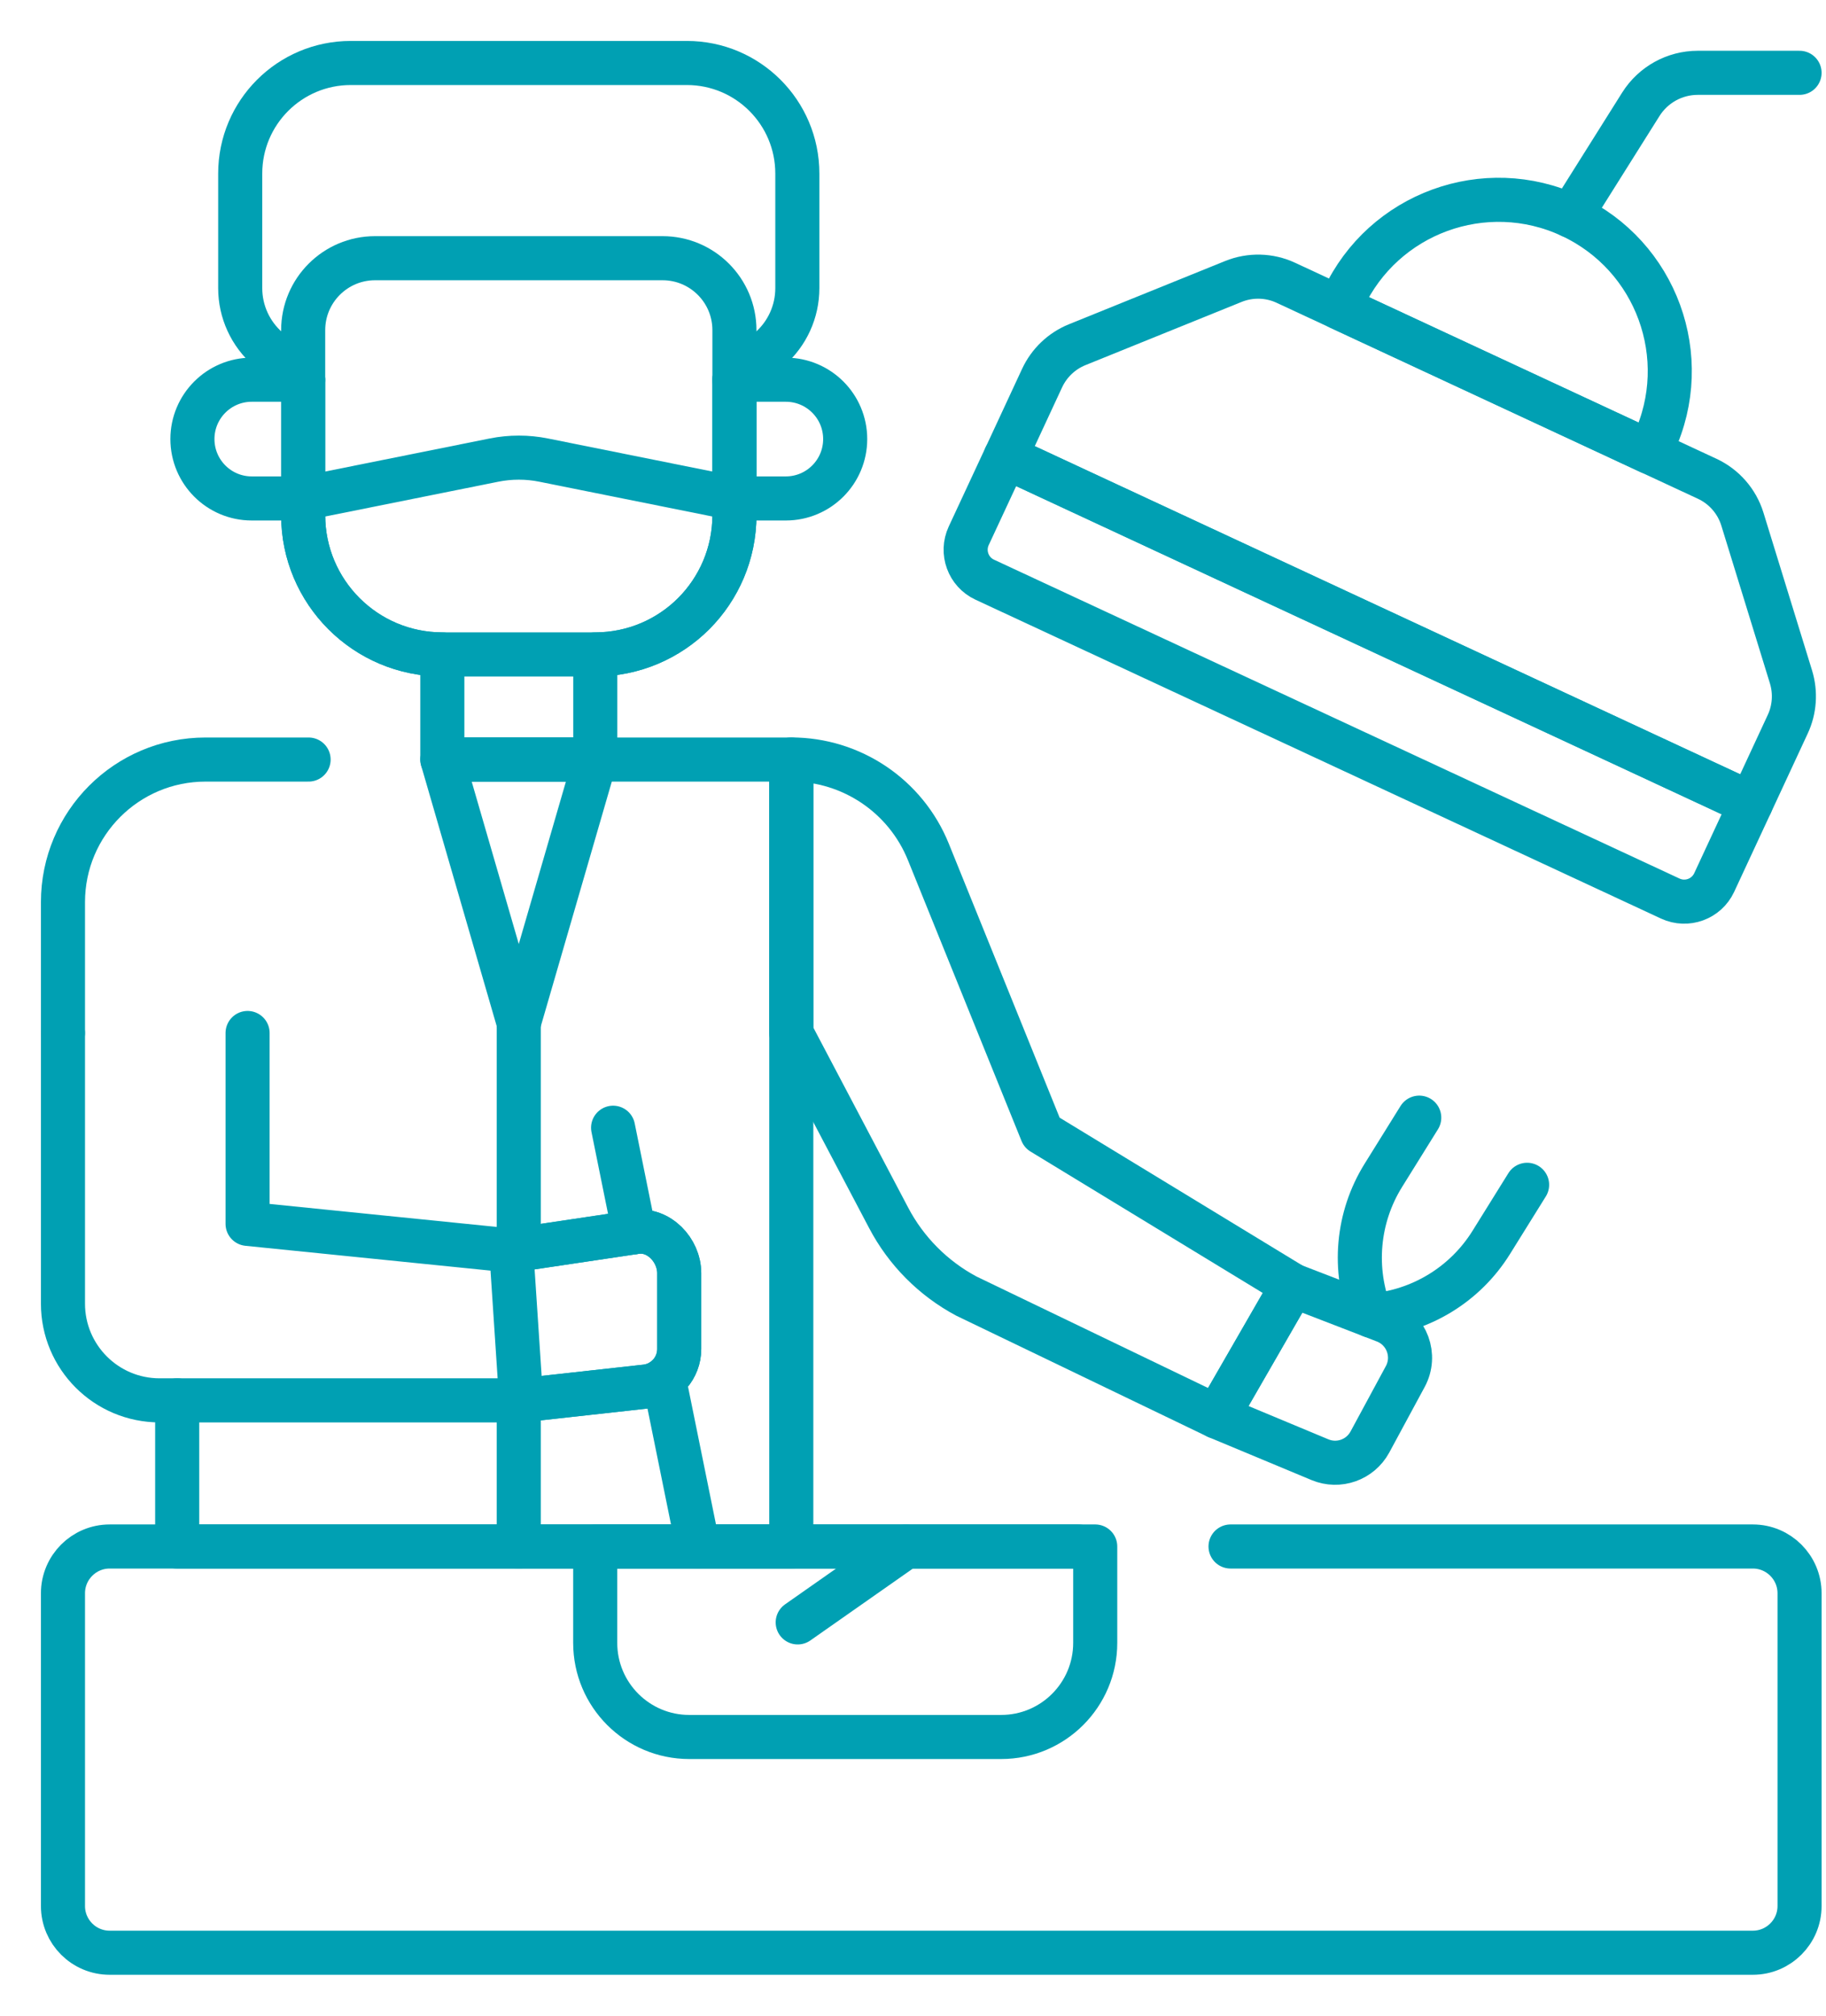 <svg width="29" height="32" viewBox="0 0 29 32" fill="none" xmlns="http://www.w3.org/2000/svg">
<path d="M11.664 5.241V8.179C11.664 8.789 11.416 9.342 11.017 9.742C10.617 10.142 10.064 10.389 9.454 10.389V12.058H7.025V10.389C5.805 10.389 4.815 9.399 4.815 8.179V5.241C4.815 4.61 5.327 4.099 5.957 4.099H10.522C11.153 4.099 11.664 4.61 11.664 5.241Z" stroke="#00A0B3" stroke-width="0.7" stroke-miterlimit="10" stroke-linecap="round" stroke-linejoin="round"/>
<path d="M7.282 12.058H12.567V24.551H2.814V22.231" stroke="#00A0B3" stroke-width="0.7" stroke-miterlimit="10" stroke-linecap="round" stroke-linejoin="round"/>
<path d="M1 16.399V14.322C1 13.071 2.014 12.058 3.264 12.058H4.901" stroke="#00A0B3" stroke-width="0.7" stroke-miterlimit="10" stroke-linecap="round" stroke-linejoin="round"/>
<path d="M12.567 12.057V16.399L14.114 19.335C14.391 19.862 14.821 20.294 15.346 20.575L19.327 22.491L20.529 20.405L16.548 17.982L14.744 13.524C14.385 12.637 13.524 12.057 12.567 12.057Z" stroke="#00A0B3" stroke-width="0.7" stroke-miterlimit="10" stroke-linecap="round" stroke-linejoin="round"/>
<path d="M4.815 7.913H3.998C3.478 7.913 3.056 7.491 3.056 6.97C3.056 6.45 3.478 6.028 3.998 6.028H4.815L4.815 7.913Z" stroke="#00A0B3" stroke-width="0.7" stroke-miterlimit="10" stroke-linecap="round" stroke-linejoin="round"/>
<path d="M11.664 7.913H12.48C13.001 7.913 13.423 7.491 13.423 6.97C13.423 6.45 13.001 6.028 12.48 6.028H11.664V7.913Z" stroke="#00A0B3" stroke-width="0.7" stroke-miterlimit="10" stroke-linecap="round" stroke-linejoin="round"/>
<path d="M11.664 6.028L12.223 5.542C12.503 5.298 12.663 4.946 12.663 4.575V2.755C12.663 1.786 11.878 1 10.909 1H5.57C4.601 1 3.815 1.786 3.815 2.755V4.575C3.815 4.946 3.976 5.298 4.256 5.542L4.815 6.028" stroke="#00A0B3" stroke-width="0.7" stroke-miterlimit="10" stroke-linecap="round" stroke-linejoin="round"/>
<path d="M7.025 12.057L8.239 16.242L9.454 12.057H7.025Z" stroke="#00A0B3" stroke-width="0.7" stroke-miterlimit="10" stroke-linecap="round" stroke-linejoin="round"/>
<path d="M3.932 16.399V19.429L8.12 19.853L10.098 19.558C10.461 19.503 10.787 19.845 10.787 20.212V21.416C10.787 21.714 10.568 21.967 10.274 22.01L8.277 22.231H2.535C1.687 22.231 1 21.544 1 20.696V16.399" stroke="#00A0B3" stroke-width="0.7" stroke-miterlimit="10" stroke-linecap="round" stroke-linejoin="round"/>
<path d="M10.787 20.212V21.416C10.787 21.714 10.568 21.967 10.274 22.01L8.277 22.231L8.12 19.853L10.099 19.558C10.461 19.504 10.787 19.845 10.787 20.212Z" stroke="#00A0B3" stroke-width="0.7" stroke-miterlimit="10" stroke-linecap="round" stroke-linejoin="round"/>
<path d="M8.239 24.551V22.231" stroke="#00A0B3" stroke-width="0.7" stroke-miterlimit="10" stroke-linecap="round" stroke-linejoin="round"/>
<path d="M8.239 16.242V19.853" stroke="#00A0B3" stroke-width="0.7" stroke-miterlimit="10" stroke-linecap="round" stroke-linejoin="round"/>
<path d="M11.664 7.913V8.179C11.664 8.789 11.416 9.342 11.017 9.742C10.617 10.141 10.064 10.389 9.454 10.389H7.025C5.805 10.389 4.815 9.399 4.815 8.179V7.913L7.846 7.304C8.106 7.252 8.374 7.252 8.633 7.304L11.664 7.913Z" stroke="#00A0B3" stroke-width="0.7" stroke-miterlimit="10" stroke-linecap="round" stroke-linejoin="round"/>
<path d="M26.527 14.265L15.64 9.203C15.377 9.081 15.263 8.769 15.385 8.506L15.969 7.252L27.807 12.757L27.224 14.011C27.102 14.273 26.79 14.387 26.527 14.265Z" stroke="#00A0B3" stroke-width="0.7" stroke-miterlimit="10" stroke-linecap="round" stroke-linejoin="round"/>
<path d="M27.114 7.601L20.421 4.489C20.159 4.367 19.857 4.36 19.589 4.468L17.108 5.472C16.861 5.572 16.662 5.762 16.55 6.003L15.969 7.253L27.807 12.757L28.392 11.498C28.502 11.262 28.52 10.995 28.444 10.746L27.672 8.241C27.585 7.959 27.382 7.726 27.114 7.601Z" stroke="#00A0B3" stroke-width="0.7" stroke-miterlimit="10" stroke-linecap="round" stroke-linejoin="round"/>
<path d="M26.2 7.177L21.271 4.884L21.335 4.745C21.968 3.384 23.585 2.793 24.946 3.426C26.308 4.059 26.898 5.676 26.265 7.037L26.2 7.177Z" stroke="#00A0B3" stroke-width="0.7" stroke-miterlimit="10" stroke-linecap="round" stroke-linejoin="round"/>
<path d="M24.946 3.426L26.059 1.656C26.255 1.345 26.596 1.156 26.963 1.156H28.58" stroke="#00A0B3" stroke-width="0.7" stroke-miterlimit="10" stroke-linecap="round" stroke-linejoin="round"/>
<path d="M19.543 24.551H27.838C28.248 24.551 28.58 24.884 28.58 25.294V30.258C28.58 30.668 28.247 31 27.838 31H1.742C1.332 31 1 30.668 1 30.258V25.294C1 24.884 1.332 24.551 1.742 24.551H17.124" stroke="#00A0B3" stroke-width="0.7" stroke-miterlimit="10" stroke-linecap="round" stroke-linejoin="round"/>
<path d="M15.9 27.575H10.947C10.122 27.575 9.453 26.906 9.453 26.081V24.551H17.394V26.081C17.394 26.906 16.725 27.575 15.9 27.575Z" stroke="#00A0B3" stroke-width="0.7" stroke-miterlimit="10" stroke-linecap="round" stroke-linejoin="round"/>
<path d="M12.669 25.756L14.388 24.551" stroke="#00A0B3" stroke-width="0.7" stroke-miterlimit="10" stroke-linecap="round" stroke-linejoin="round"/>
<path d="M10.073 19.562L9.737 17.903" stroke="#00A0B3" stroke-width="0.7" stroke-miterlimit="10" stroke-linecap="round" stroke-linejoin="round"/>
<path d="M11.085 24.551L10.546 21.897" stroke="#00A0B3" stroke-width="0.7" stroke-miterlimit="10" stroke-linecap="round" stroke-linejoin="round"/>
<path d="M20.529 20.405L19.327 22.491L20.963 23.173C21.26 23.297 21.602 23.176 21.756 22.893L22.318 21.853C22.498 21.521 22.345 21.106 21.993 20.97L20.529 20.405Z" stroke="#00A0B3" stroke-width="0.7" stroke-miterlimit="10" stroke-linecap="round" stroke-linejoin="round"/>
<path d="M24.253 18.809L23.683 19.725C23.267 20.393 22.558 20.824 21.773 20.885C21.481 20.154 21.554 19.327 21.97 18.659L22.54 17.743" stroke="#00A0B3" stroke-width="0.7" stroke-miterlimit="10" stroke-linecap="round" stroke-linejoin="round"/>
</svg>
